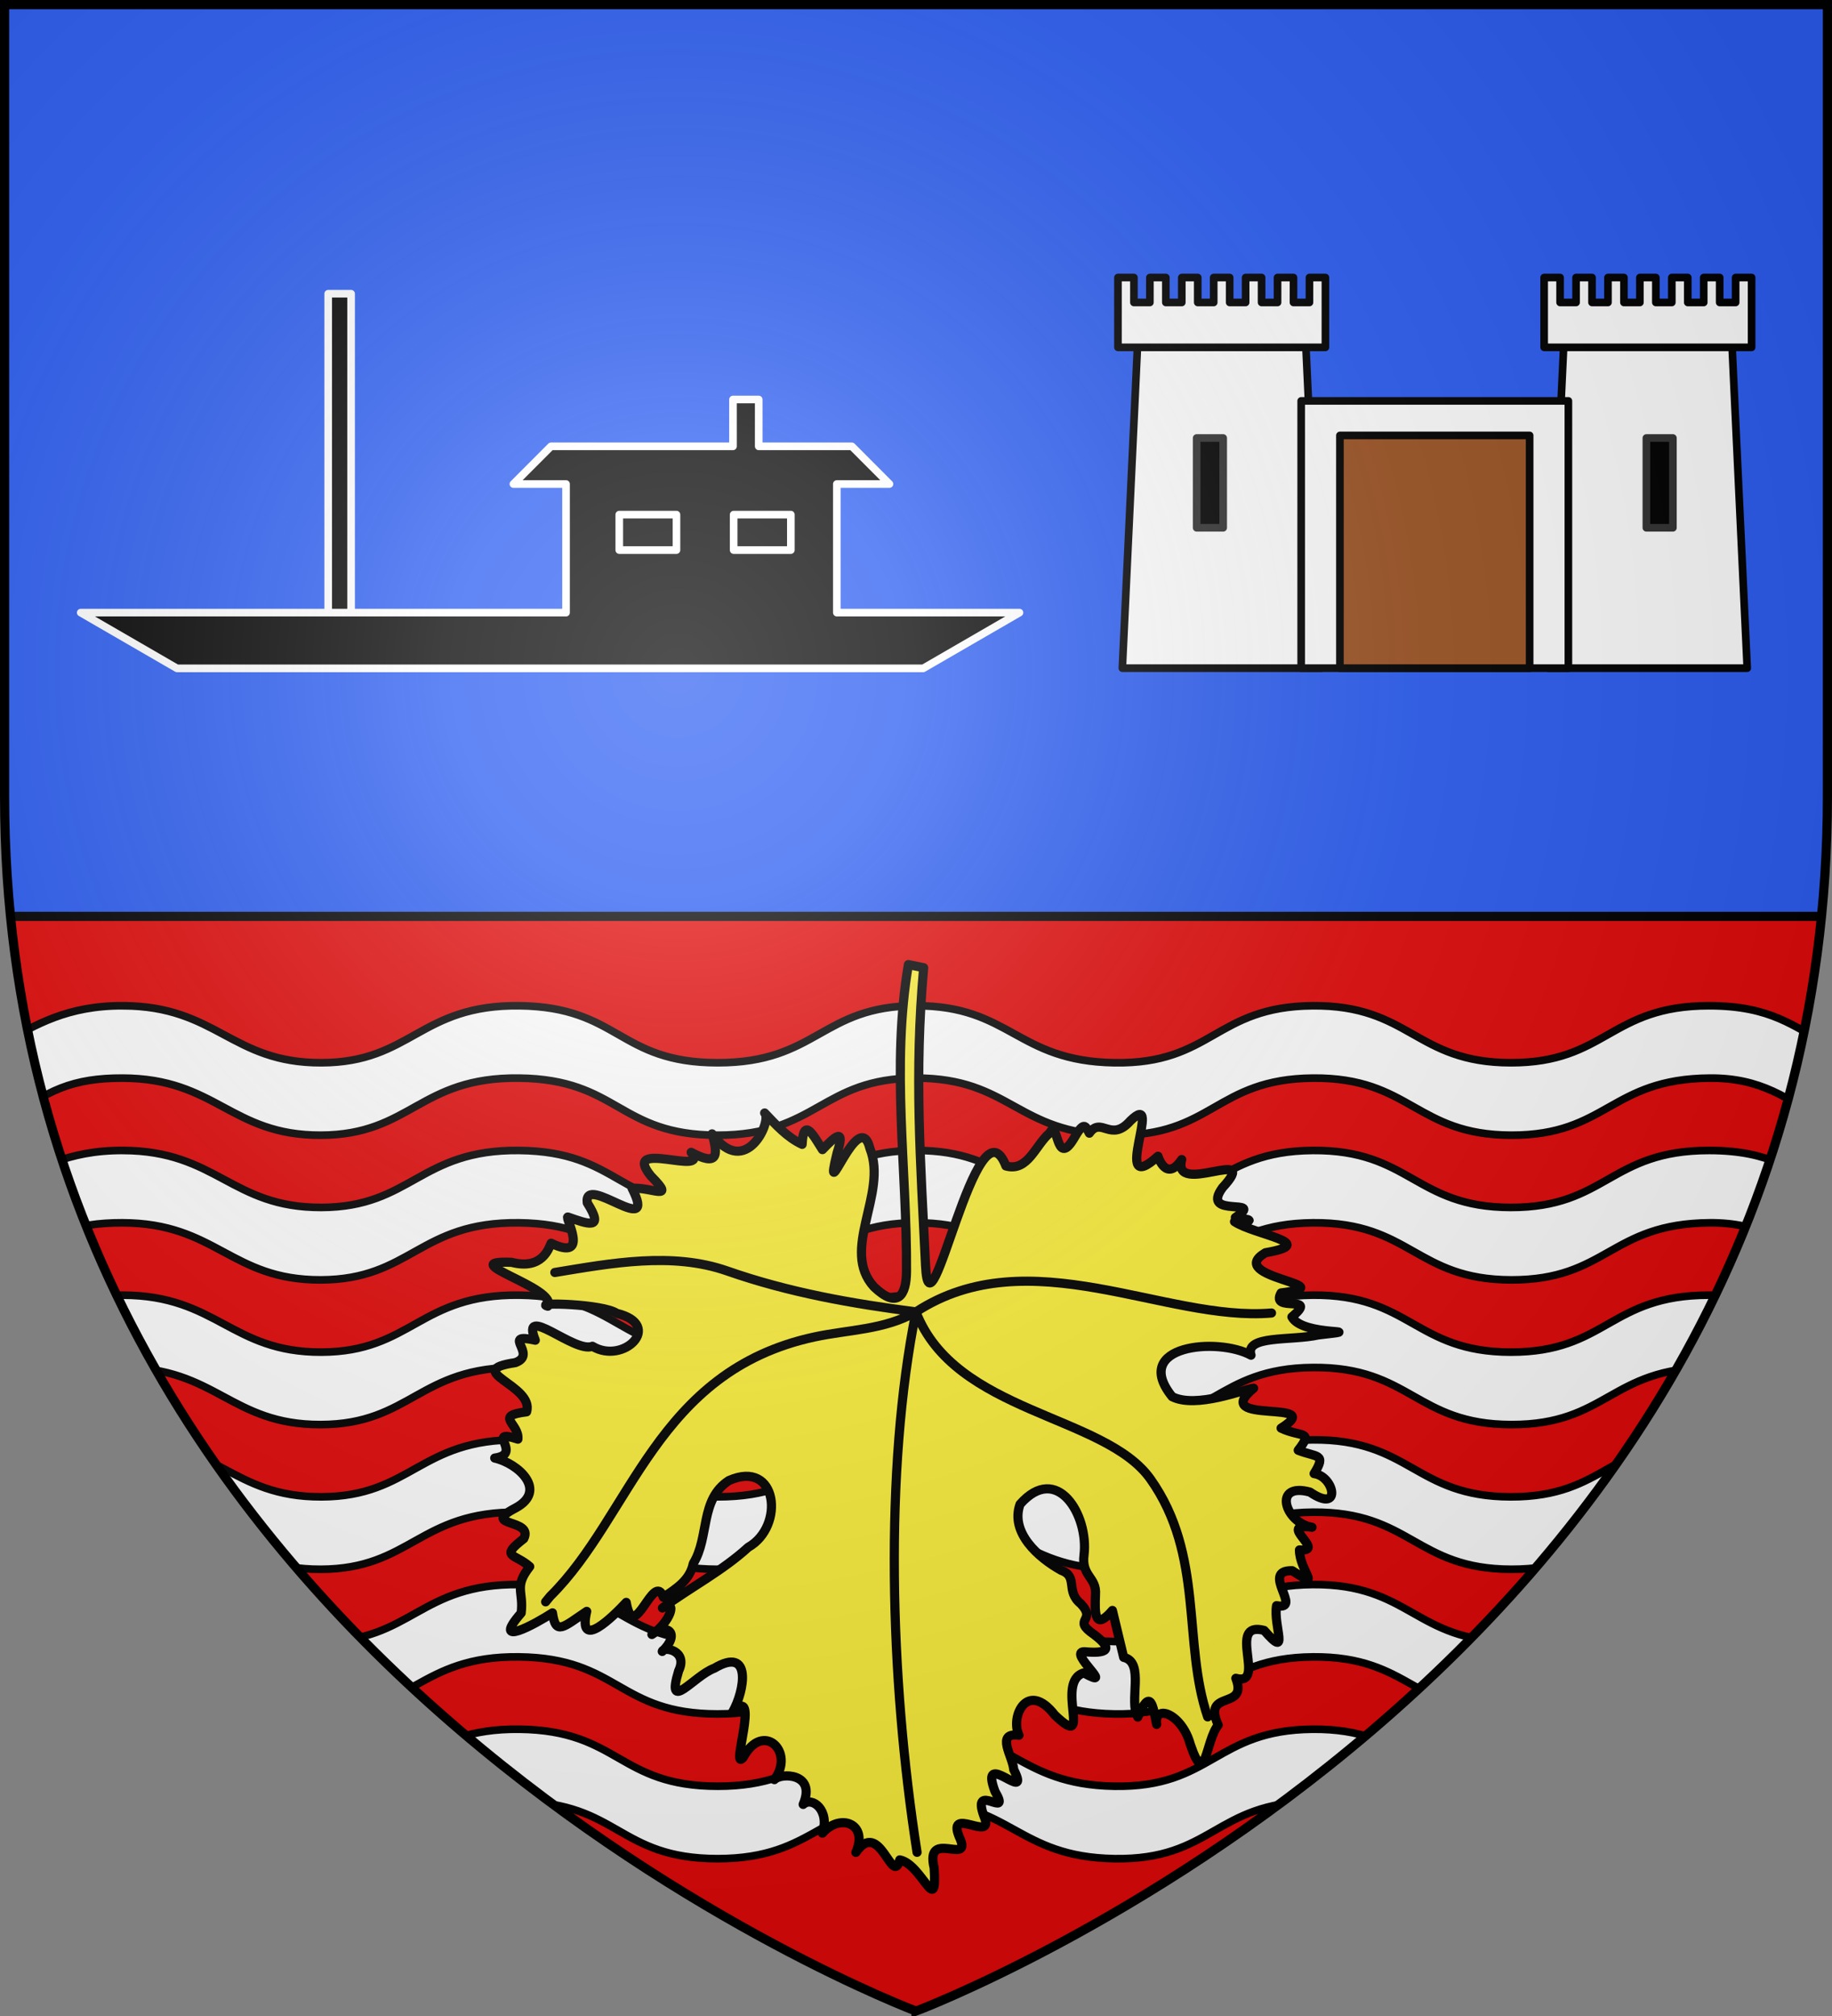 <svg xmlns="http://www.w3.org/2000/svg" xmlns:xlink="http://www.w3.org/1999/xlink" width="600" height="660"><rect width="100%" height="100%" fill="#808080" stroke="none"/><radialGradient id="d" cx="221.445" cy="226.331" r="300" gradientTransform="matrix(1.353 0 0 1.349 -77.63 -85.747)" gradientUnits="userSpaceOnUse"><stop offset="0" stop-color="#fff" stop-opacity=".314"/><stop offset=".19" stop-color="#fff" stop-opacity=".251"/><stop offset=".6" stop-color="#6b6b6b" stop-opacity=".125"/><stop offset="1" stop-opacity=".125"/></radialGradient><clipPath id="a"><path d="M3.438 300C29.008 556.446 300 658.5 300 658.5v-.104S570.894 556.401 596.553 300z"/></clipPath><path fill="#e20909" fill-rule="evenodd" d="M3.438 300C29.008 556.446 300 658.5 300 658.5v-.104S570.894 556.401 596.553 300z"/><path fill="#fff" fill-rule="evenodd" stroke="#000" stroke-width="2.5" d="M40.264 566.12c-18.317-.07-28.568 6.326-38.766 11.874v27.055c13.163-11.565 22.959-15.267 38.516-15.245 30.806.043 35.442 18.768 65.016 18.687s32.23-19.074 64.954-18.687 32.391 18.67 65.016 18.687 34.003-18.65 65-18.687 32.9 18.169 65 18.687 33.015-18.427 65.016-18.687 33.557 18.636 64.954 18.687 32.396-18.455 65.016-18.687c16.36-.117 25.732 6.345 38.516 15.245v-26.43c-11.003-5.48-18.202-12.5-38.766-12.5-32.588 0-33.605 18.708-64.97 18.657-31.364-.052-32.906-18.917-64.875-18.657s-32.87 19.175-64.938 18.657-33.987-18.693-64.953-18.657-32.362 18.674-64.953 18.657c-32.592-.018-32.248-18.27-64.938-18.657-32.69-.386-35.331 18.576-64.876 18.657-29.544.08-34.195-18.54-64.969-18.657zm0-47.37c-18.317-.07-28.568 6.326-38.766 11.874v27.055c13.163-11.565 22.959-15.267 38.516-15.245 30.806.043 35.442 18.768 65.016 18.687s32.23-19.074 64.954-18.687 32.391 18.67 65.016 18.687 34.003-18.65 65-18.687 32.9 18.168 65 18.687 33.015-18.427 65.016-18.687 33.557 18.636 64.954 18.687 32.396-18.456 65.016-18.687c16.36-.117 25.732 6.345 38.516 15.245v-26.43c-11.003-5.48-18.202-12.5-38.766-12.5-32.588 0-33.605 18.708-64.97 18.657-31.364-.052-32.906-18.917-64.875-18.657s-32.87 19.175-64.938 18.657-33.987-18.694-64.953-18.657-32.362 18.674-64.953 18.657c-32.592-.018-32.248-18.27-64.938-18.657-32.69-.386-35.331 18.575-64.876 18.657-29.544.08-34.195-18.54-64.969-18.657zm0-47.37c-18.317-.07-28.568 6.326-38.766 11.874v27.055c13.163-11.566 22.959-15.267 38.516-15.246 30.806.043 35.442 18.77 65.016 18.688 29.575-.081 32.23-19.074 64.954-18.688s32.391 18.67 65.016 18.688 34.003-18.65 65-18.688c30.997-.036 32.9 18.17 65 18.688 32.101.519 33.015-18.427 65.016-18.688s33.557 18.637 64.954 18.688 32.396-18.456 65.016-18.688c16.36-.116 25.732 6.346 38.516 15.246v-26.43c-11.003-5.48-18.202-12.5-38.766-12.5-32.588 0-33.605 18.708-64.97 18.656-31.364-.05-32.906-18.916-64.875-18.656s-32.87 19.175-64.938 18.656c-32.068-.518-33.987-18.693-64.953-18.656s-32.362 18.674-64.953 18.656c-32.592-.017-32.248-18.27-64.938-18.656s-35.331 18.575-64.876 18.656c-29.544.082-34.195-18.538-64.969-18.656zm0-47.371c-18.317-.07-28.568 6.327-38.766 11.875v27.055c13.163-11.566 22.959-15.268 38.516-15.246 30.806.043 35.442 18.769 65.016 18.688s32.23-19.075 64.954-18.688 32.391 18.67 65.016 18.688 34.003-18.651 65-18.688 32.9 18.17 65 18.688c32.101.519 33.015-18.428 65.016-18.688s33.557 18.636 64.954 18.688 32.396-18.456 65.016-18.688c16.36-.116 25.732 6.346 38.516 15.246v-26.43c-11.003-5.48-18.202-12.5-38.766-12.5-32.588 0-33.605 18.708-64.97 18.656-31.364-.051-32.906-18.916-64.875-18.656s-32.87 19.174-64.938 18.656S330.966 423.972 300 424.01s-32.362 18.674-64.953 18.656c-32.592-.017-32.248-18.27-64.938-18.656-32.69-.387-35.331 18.575-64.876 18.656-29.544.081-34.195-18.539-64.969-18.656zm0-47.37c-18.317-.07-28.568 6.327-38.766 11.875v27.054c13.163-11.565 22.959-15.267 38.516-15.245 30.806.043 35.442 18.769 65.016 18.688 29.575-.082 32.23-19.075 64.954-18.688s32.391 18.67 65.016 18.688 34.003-18.651 65-18.688 32.9 18.169 65 18.688 33.015-18.428 65.016-18.688 33.557 18.636 64.954 18.688 32.396-18.456 65.016-18.688c16.36-.116 25.732 6.346 38.516 15.246v-26.43c-11.003-5.48-18.202-12.5-38.766-12.5-32.588 0-33.605 18.707-64.97 18.656-31.364-.051-32.905-18.916-64.875-18.656s-32.87 19.174-64.938 18.656S330.966 376.602 300 376.64c-30.966.036-32.362 18.673-64.953 18.656s-32.248-18.27-64.938-18.656c-32.69-.387-35.331 18.575-64.876 18.656-29.544.081-34.195-18.539-64.969-18.656zm0-47.37c-18.317-.07-28.568 6.326-38.766 11.875v27.054c13.163-11.565 22.959-15.267 38.516-15.245 30.806.043 35.442 18.769 65.016 18.688 29.575-.082 32.23-19.075 64.954-18.688s32.391 18.67 65.016 18.688 34.003-18.651 65-18.688 32.9 18.169 65 18.688 33.015-18.428 65.016-18.688 33.557 18.636 64.954 18.688c31.396.05 32.396-18.456 65.016-18.688 16.36-.116 25.732 6.346 38.516 15.245v-26.43c-11.003-5.48-18.202-12.5-38.766-12.5-32.588 0-33.605 18.708-64.97 18.657-31.364-.051-32.905-18.916-64.875-18.656s-32.87 19.174-64.938 18.656-33.987-18.693-64.953-18.656c-30.966.036-32.362 18.673-64.953 18.656s-32.248-18.27-64.938-18.656c-32.69-.387-35.331 18.575-64.876 18.656-29.544.081-34.195-18.539-64.969-18.656z" clip-path="url(#a)"/><path fill="#2b5df2" d="M1.5 1.5v259.246c0 13.518.669 26.504 1.938 39.254h593.125a395 395 0 0 0 1.937-39.254V1.5z"/><path fill="none" stroke="#000" stroke-width="3" d="M3.438 300h593.125"/><g stroke-linecap="round" stroke-linejoin="round"><g stroke="#fff" stroke-width="1.43"><path d="M-657.276-214.42h4.293v61.796h-4.293z" transform="matrix(1.746 0 0 1.75 1255.096 471.398)"/><path d="M-581.348-194.635v8.764h-34.138l-7.05 7.049h9.872v24.06H-703.7l18.054 10.424h139.983l18.055-10.424h-34.26v-24.06h9.87l-7.048-7.05h-17.478v-8.763z" transform="matrix(1.746 0 0 1.75 1255.096 471.398)"/><path d="M-581.223-173.094h10.728v6.63h-10.728zm-21.456 0h10.728v6.63h-10.728z" transform="matrix(1.746 0 0 1.75 1255.096 471.398)"/></g><g fill="#fff" stroke="#000" stroke-width="1.425" transform="matrix(1.752 0 0 1.756 1256.593 461.252)"><g id="c" fill="#fff" stroke="#000" stroke-linecap="round" stroke-linejoin="round" stroke-width="1.425"><path d="m-507.428-138.102 2.822-59.81h31.497l2.822 59.81zM-508.248-210.93v13.018h38.781v-13.018h-2.982v4.65h-2.985v-4.65h-2.982v4.65h-2.982v-4.65h-2.985v4.65h-2.982v-4.65h-2.983v4.65h-2.984v-4.65h-2.982v4.65h-2.983v-4.65h-2.984v4.65h-2.983v-4.65z"/><path fill="#000" stroke="#313131" d="M-493.535-181.011h4.957v16.736h-4.957z"/></g><use xlink:href="#c" width="100%" height="100%" transform="matrix(-1 0 0 1 -898.044 0)"/><path d="M-473.997-187.93h49.95v49.828h-49.95z"/><path fill="#9d5324" d="M-466.754-181.492h35.464v43.39h-35.464z"/></g><g stroke="#000" stroke-width="3"><path fill="#fcef3c" fill-rule="evenodd" d="M303.119 414.32c1.324 27.821 16.899-56.891 26.314-32.639 7.206 2.017 9.694-6.907 14.316-10.757 2.851-5.406 1.929 11.65 7.78 2.03 3.524-6.143 3.901-4.46 5.23-1.996 3.928-5.601 7.017 3.23 13.46-4.075 11.248-10.93-7.013 26.12 9.023 11.62.08.302 2.757 8.585 7.774 1.085-3.35 12.461 26.379-4.946 13.346 9.213-7.523 10.366 14.51 2.83 4.216 9.768 7.18 2.797 4.815-.97-.274 1.342 6.567 4.39 28.299 7.031 10.125 10.183-13.847 8.222 26.647 10.537 5.13 13.155-3.788 6.736 12.749.127 3.544 7.863 3.497 6.593 26.617 3.815 8.633 5.893-8.69 1.968-24.185-.017-22.024 6.631-10.925-5.948-39.49-3.325-25.823 13.579 7.83 3.98 23.477-2.409 26.668-2.762-14.958 12.42 24.625 3.245 9.006 13.065 6.624 3.121 10.72.653 5.607 7.243 6.023 2.398 9.383.93 5.206 7.645 6.549.779 9.266 13.306-1.355 6.046-12.37-3.358-8.252 10.06.662 11.515-12.138-1.647 5.172 8.061-4.113 7.426-.01 6.814 7.86 13.48-2.365 6.794-10.699-.237 3.758 13.119-5.136 11.453-1.13 6.702 4.537 18.005-4.06 8.095-12.565-3.292 1.041 18.441-9.27 15.678 4.121 10.679-11.147 3.397-5.773 15.302-4.193 5.06-4.078 21.287-9.137 6.334-2.734-10.04-11.963-13.476-11.028-6.546-1.207-5.898-1.904-12.336-6.174-2.393-3.062-5.028 2.414-17.972-4.62-19.552l-3.694-15.361c-5.868 6.8-5.771.956-5.542-5.17.478-5.727-4.706-5.984-3.748-13.038 1.54-12.995-8.829-30.318-20.958-16.556-3.319 9.306 6.029 17.5 13.543 21.663 5.596 2.036 1.226 6.806 6.373 10.934 5.429 5.763-3.228 4.891 4.304 10.03 6.682 5.051 4.138 6.323-3.144 5.655-5.71-.096 10.818 13.006-.197 6.929-9.7 2.932 3.46 26.248-9.506 13.793-8.944-11.527-14.68.507-11.72 6.612-7.867-1.035-2.023 6.917-1.725 11.234 6.076 12.073-11.613-7.514-6.144 7.143 5.665 9.747-7.922-3.68-3.6 8.131 3.956 9.404-13.324-4.493-7.702 7.666 3.271 8.28-11.662-3.513-8.617 9.249 1.062 16.554-3.893-1.148-11.258-2.61-2.472 9.045-6.439-13.871-14.384-2.444 4.203-9.474-5.116-12.936-10.958-6.309 2.536-7.38-3.293-12.147-6.297-9.407 4.458-10.476-7.483-10.365-9.414-8.119 6.863-9.19-3.76-19.28-10.162-7.328-4.596 5.638 5.961-24.395-3.511-14.833 3.929-6.853 6.45-21.71-6.01-14.305-6.706 2.447-16.031 15.216-11.686.877 3.195-6.68-4.896-8.107-5.367-6.378 5.99-5.74 1.85-9.466-3.39-5.543 5.985-3.918 8.634-11.817 3.454-8.676 9.243-6.768 19.66-12.165 28.095-19.875 12.047-6.8 9.704-28.972-6.337-21.845-9.578 6.194-6.305 18.51-11.664 27.16-1.102 5.433-5.51 8.185-9.79 11.043-3.172-9.005-9.674 15.956-12.16 1.682-4.084 4.392-16.048 16.327-12.942 2.943-7.602 5.047-10.16 8.101-11.221.481-5.494 3.591-20.508 11.849-10.253.066.894-7.2-2.482-8.451 2.805-15.208-4.933-4.361-9.959-2.922-1.953-9.145 3.428-6.639-14.547-3.869-2.685-10.044 10.595-5.708.919-14.602-6.82-16.34 9.54-1.292-3.563-9.825 7.587-6.188.51-5.181-8.007-7.61 2.845-8.95 2.687-8.765-21.574-13.432-3.702-16.101 7.604-2.721-5.126-9.93 6.55-7.345-5.036-12.467 12.919 4.42 18.71 1.98 10.219 6.2 23.464-7.021 7.96-10.78-4.441-3.11-27.679-3.689-22.568-2.33 3.565-6.013-31.588-15.127-11.857-14.371 10.064 2.613 12.222-4.693 12.935-6.25 13.075 6.29 4.264-8.866 5.495-8.578 6.514 2.285 12.144 4.476 6.34-4.654-1.264-10.04 23.434 12.45 14.69-4.742 6.242-.497 14.632 4.508 6.194-3.994-10.265-12.62 19.529.491 13.156-7.787 8.635 4.619 8.993 1.212 6.847-6.045 10.983 15.089 19.8-4.425 17.216-6.841 3.724 3.892 7.323 7.943 12.277 10.275.47-9.243 3.723-2.859 6.655 1.724 4.391-4.65 7.503-7.168 4.822.992-5.036 20.531 7.158-15.948 10.738-1.343 5.915 14.923-9.818 33.1 1.33 45.29 7.736 7.363 10.592 2.803 10.64-5.045.2-33.49-5.064-66.98.619-100.47l4.998 1.024c-3.118 34.98-1.029 62.901.62 97.534" transform="matrix(1 0 0 1 .01 .03)"/><path fill="none" d="M299.97 429.458c37.117-24.21 81.711 3.34 116.45.365m-116.45-.365c-20.924-2.687-41.696-6.363-61.77-13.386-18.067-6.322-37.995-2.556-56.501.483m118.27 12.903c-10.238 5.903-22.087 5.801-33.255 8.21-51.907 11.198-59.733 58.413-86.524 84.882l-1.5 1.83m121.644 82.003c-8.908-57.014-10.784-125.115-.364-176.925 12.83 33.282 61.76 33.547 76.786 54.705 17.715 24.941 10.47 53.587 18.762 77.88" transform="matrix(1 0 0 1 .01 .03)"/></g></g><path fill="url(#d)" fill-rule="evenodd" d="M300 658.5s298.5-112.32 298.5-397.772V1.5H1.5v259.228C1.5 546.18 300 658.5 300 658.5"/><path fill="none" stroke="#000" stroke-width="3" d="M300 658.397S1.5 546.095 1.5 260.688V1.5h597v259.188c0 285.407-298.5 397.71-298.5 397.71z"/></svg>